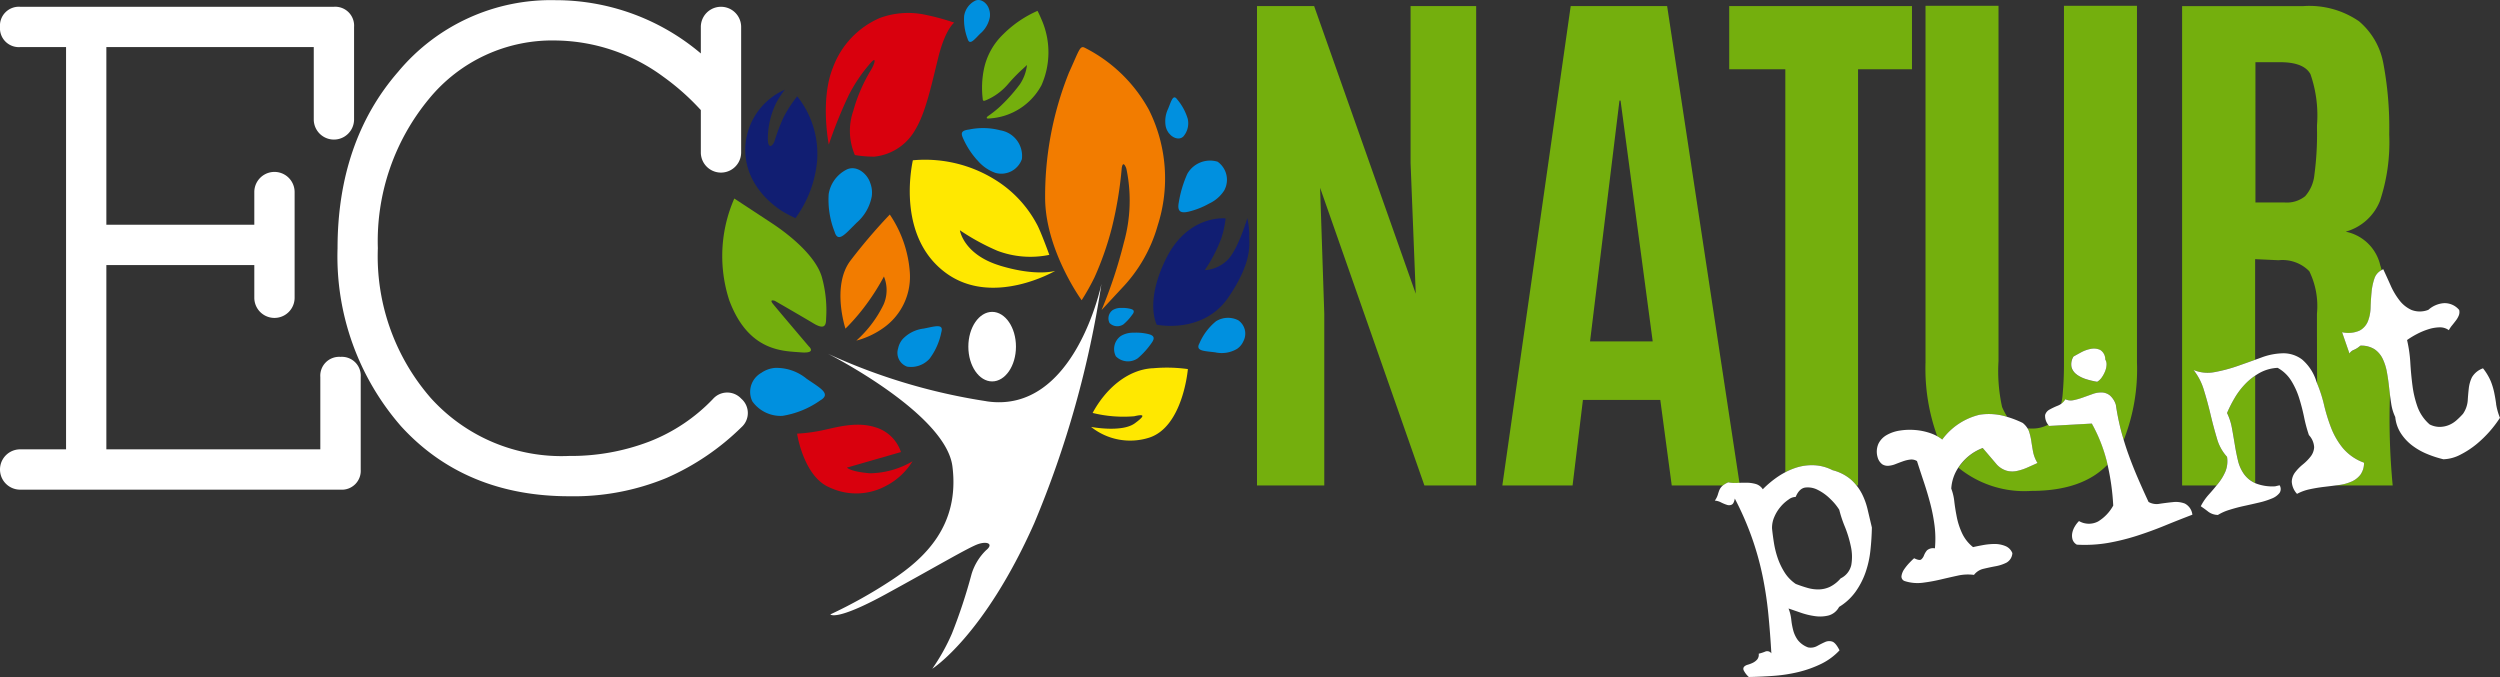 <svg xmlns="http://www.w3.org/2000/svg" width="210" height="56.875" viewBox="0 0 210 56.875"><rect x="0" y="0" width="210" height="56.875" fill="#333333" stroke="none"/><g id="Grupo_260" data-name="Grupo 260" transform="translate(-4255 1291)"><path id="Trazado_37" data-name="Trazado 37" d="M543.7,15.754l.435,10.982L535.6,2.575h-4.8V42.844h5.651V28.407L536.1,17.836l8.763,25.008h4.347V2.575H543.7Z" transform="translate(3829.788 -1293.063)" fill="#74af0d"></path><path id="Trazado_38" data-name="Trazado 38" d="M654.148,42.629c.065,0,.129,0,.194-.007L648.267,2.575h-8.1l-5.743,40.269h5.9l.869-7.184h6.5l.961,7.184h4.294a1.992,1.992,0,0,1,.454-.263,2.956,2.956,0,0,0,.745.048M641.792,30.74l2.471-20.226h.092l2.7,20.226Z" transform="translate(3746.772 -1293.063)" fill="#74af0d"></path><path id="Trazado_39" data-name="Trazado 39" d="M737.4,41.145a3.741,3.741,0,0,1,1.515.414,3.847,3.847,0,0,1,1.525.772,4.181,4.181,0,0,1,.489.513h.125V7.883h4.53V2.575H730.232V7.883h4.713v33.85a5.61,5.61,0,0,1,.911-.386,4.341,4.341,0,0,1,1.544-.2" transform="translate(3670.022 -1293.063)" fill="#74af0d"></path><path id="Trazado_40" data-name="Trazado 40" d="M838.251,178.857l-3.608.2c-.024-.037-.044-.072-.065-.107a2.69,2.69,0,0,1-1.4.325c-.115,0-.224,0-.329-.01a1.25,1.25,0,0,1,.12.248,4.8,4.8,0,0,1,.192.813q.065.432.149.9a2.826,2.826,0,0,0,.372.944q-.45.206-.877.393a4.251,4.251,0,0,1-.855.276,1.848,1.848,0,0,1-.836-.014,1.884,1.884,0,0,1-.827-.5l-1.2-1.408a4.227,4.227,0,0,0-1.8,1.32,3.98,3.98,0,0,0-.241.333,8.766,8.766,0,0,0,6.126,1.946q4.277,0,6.4-2.213c-.014-.06-.025-.122-.039-.182a13.119,13.119,0,0,0-1.28-3.267" transform="translate(3592.467 -1434.28)" fill="#74af0d"></path><path id="Trazado_41" data-name="Trazado 41" d="M870.754,35.51a1.052,1.052,0,0,0,.689.074,5.542,5.542,0,0,0,.781-.221l.814-.292a2.094,2.094,0,0,1,.777-.133,1.162,1.162,0,0,1,.666.241,1.714,1.714,0,0,1,.512.8,20.862,20.862,0,0,0,.438,2.172c.068.262.145.52.221.777a16.166,16.166,0,0,0,1.11-6.517V2.46H870.63V32.3a28.384,28.384,0,0,1-.126,2.963,4.9,4.9,0,0,1-.113.64,1.317,1.317,0,0,0,.363-.388m.67-3.59q.219-.126.627-.347a2.781,2.781,0,0,1,.838-.3,1.264,1.264,0,0,1,.78.09.92.92,0,0,1,.424.8.783.783,0,0,1,.108.459,1.658,1.658,0,0,1-.122.538,2.475,2.475,0,0,1-.277.513,1.218,1.218,0,0,1-.386.365,6.466,6.466,0,0,1-.9-.211,2.81,2.81,0,0,1-.8-.384,1.145,1.145,0,0,1-.456-.614,1.24,1.24,0,0,1,.159-.908" transform="translate(3557.743 -1292.971)" fill="#74af0d"></path><path id="Trazado_42" data-name="Trazado 42" d="M817.7,36.811a5.089,5.089,0,0,1,2.323.182,6.233,6.233,0,0,1-.438-.831,13.929,13.929,0,0,1-.3-3.867V2.46h-6.132V32.41a16.633,16.633,0,0,0,.987,6.206,2.788,2.788,0,0,1,.417.278,5.482,5.482,0,0,1,3.139-2.083" transform="translate(3603.591 -1292.971)" fill="#74af0d"></path><path id="Trazado_43" data-name="Trazado 43" d="M938.713,33.359a4.4,4.4,0,0,0-.358-1.147,2.036,2.036,0,0,0-.688-.808,2.064,2.064,0,0,0-1.191-.3,1.965,1.965,0,0,1-.539.351.705.705,0,0,0-.374.312l-.622-1.793a2.366,2.366,0,0,0,1.472-.136,1.539,1.539,0,0,0,.7-.786,3.4,3.4,0,0,0,.224-1.159q.02-.651.082-1.288a4.909,4.909,0,0,1,.247-1.165,1.222,1.222,0,0,1,.6-.685c-.039-.149-.08-.291-.123-.418a3.735,3.735,0,0,0-2.906-2.814,4.34,4.34,0,0,0,2.883-2.585,15.581,15.581,0,0,0,.778-5.594,29.146,29.146,0,0,0-.492-5.949,6.055,6.055,0,0,0-2.048-3.546,7.352,7.352,0,0,0-4.713-1.27H921.5V42.844h2.887c.05-.062.1-.123.152-.186a4.394,4.394,0,0,0,.6-1,2.325,2.325,0,0,0,.134-1.225,3.777,3.777,0,0,1-.851-1.553q-.29-.963-.537-2.012t-.557-2.045a4.986,4.986,0,0,0-.87-1.685,3.072,3.072,0,0,0,1.794.174,13.134,13.134,0,0,0,1.953-.523q.722-.252,1.429-.508V23.831l1.967.091a3.149,3.149,0,0,1,2.585.927,6.66,6.66,0,0,1,.641,3.558q0,3.314.013,5.865a11.2,11.2,0,0,1,.572,1.767,15.178,15.178,0,0,0,.594,1.937,6.3,6.3,0,0,0,.99,1.719,4.187,4.187,0,0,0,1.783,1.233,1.7,1.7,0,0,1-.307,1.017,1.952,1.952,0,0,1-.747.574,3.815,3.815,0,0,1-1.064.288l-.292.036h4.82a58.973,58.973,0,0,1-.228-7.631c-.023-.179-.045-.359-.064-.541q-.071-.667-.185-1.312M932.83,12.825a25.588,25.588,0,0,1-.217,3.912,3.171,3.171,0,0,1-.778,1.808,2.45,2.45,0,0,1-1.727.526h-2.448V7.288h2.082q1.99,0,2.54,1.007a10.575,10.575,0,0,1,.549,4.279Z" transform="translate(3516.797 -1293.063)" fill="#74af0d"></path><path id="Trazado_44" data-name="Trazado 44" d="M941.112,160.5a10.684,10.684,0,0,0-.645,1.271,4.778,4.778,0,0,1,.412,1.271q.126.692.237,1.374t.264,1.33a3.255,3.255,0,0,0,.508,1.149,2.325,2.325,0,0,0,.94.765V158.64a5.079,5.079,0,0,0-.783.648,6.224,6.224,0,0,0-.932,1.215" transform="translate(3501.607 -1418.084)" fill="#74af0d"></path><path id="Trazado_45" data-name="Trazado 45" d="M736.474,198.783a3.923,3.923,0,0,0-.414-.629,4.182,4.182,0,0,0-.489-.513,3.849,3.849,0,0,0-1.525-.772,3.738,3.738,0,0,0-1.515-.414,4.341,4.341,0,0,0-1.544.2,5.6,5.6,0,0,0-.91.386,6.274,6.274,0,0,0-.573.337,8.284,8.284,0,0,0-1.321,1.095,1.042,1.042,0,0,0-.59-.445,2.939,2.939,0,0,0-.759-.107c-.2,0-.406,0-.611.009-.065,0-.129,0-.194.007a2.965,2.965,0,0,1-.745-.048,1.984,1.984,0,0,0-.454.263.858.858,0,0,0-.067.059,1.011,1.011,0,0,0-.231.34q-.07.179-.131.392a1.7,1.7,0,0,1-.247.481,1.338,1.338,0,0,1,.521.151,3.209,3.209,0,0,0,.5.206.519.519,0,0,0,.405-.021q.177-.091.253-.507a25.329,25.329,0,0,1,1.43,3.269,24.575,24.575,0,0,1,.9,3.22,31.114,31.114,0,0,1,.488,3.23q.157,1.617.253,3.285a.421.421,0,0,0-.509-.153,3.541,3.541,0,0,1-.554.18.629.629,0,0,1-.133.491,1.178,1.178,0,0,1-.359.271,2.754,2.754,0,0,1-.422.162.673.673,0,0,0-.319.175.286.286,0,0,0-.028.3,1.909,1.909,0,0,0,.43.558q1.039-.021,2.127-.1a12.633,12.633,0,0,0,2.086-.33,9.434,9.434,0,0,0,1.879-.679A5.231,5.231,0,0,0,734.63,212q-.326-.645-.621-.736a.828.828,0,0,0-.6.042q-.3.133-.656.329a1.122,1.122,0,0,1-.768.119,1.946,1.946,0,0,1-.869-.628,2.5,2.5,0,0,1-.377-.806,5.928,5.928,0,0,1-.164-.906,3.464,3.464,0,0,0-.231-.928q.432.147,1.029.354a6.124,6.124,0,0,0,1.2.289,2.948,2.948,0,0,0,1.143-.058,1.428,1.428,0,0,0,.876-.716,4.7,4.7,0,0,0,1.379-1.27,6.457,6.457,0,0,0,.838-1.615,8.252,8.252,0,0,0,.412-1.838q.107-.97.126-1.945l-.356-1.508a5.866,5.866,0,0,0-.516-1.4m-.853,6.033a1.64,1.64,0,0,1-.9,1.145,2.837,2.837,0,0,1-.9.71,2.318,2.318,0,0,1-.919.217,3.182,3.182,0,0,1-.95-.124q-.479-.135-1-.336a3.293,3.293,0,0,1-.955-.993,5.8,5.8,0,0,1-.571-1.208,7.688,7.688,0,0,1-.309-1.258q-.1-.635-.157-1.194a2.246,2.246,0,0,1,.192-.978,3.317,3.317,0,0,1,.531-.859,3.252,3.252,0,0,1,.677-.607.989.989,0,0,1,.584-.212q.3-.718.809-.788a1.814,1.814,0,0,1,1.054.2,4.067,4.067,0,0,1,1.05.76,4.686,4.686,0,0,1,.748.905,10.155,10.155,0,0,0,.474,1.43,9.593,9.593,0,0,1,.5,1.648,4.041,4.041,0,0,1,.041,1.545" transform="translate(3674.891 -1448.373)" fill="#fff"></path><path id="Trazado_46" data-name="Trazado 46" d="M801.532,177.7l1.2,1.408a1.884,1.884,0,0,0,.827.5,1.853,1.853,0,0,0,.836.014,4.254,4.254,0,0,0,.855-.276q.428-.188.877-.393a2.827,2.827,0,0,1-.372-.944q-.085-.465-.149-.9a4.811,4.811,0,0,0-.192-.813,1.255,1.255,0,0,0-.12-.248,1.809,1.809,0,0,0-.408-.46,8.316,8.316,0,0,0-1.3-.507,5.09,5.09,0,0,0-2.323-.182,5.481,5.481,0,0,0-3.139,2.083,2.783,2.783,0,0,0-.417-.278,3.761,3.761,0,0,0-.58-.257,5.129,5.129,0,0,0-1.256-.263,5.413,5.413,0,0,0-1.3.044,3.173,3.173,0,0,0-1.106.373,1.7,1.7,0,0,0-.7.736,1.65,1.65,0,0,0-.071,1.123,1.1,1.1,0,0,0,.391.6.854.854,0,0,0,.515.127,1.959,1.959,0,0,0,.6-.142q.319-.125.628-.235a2.736,2.736,0,0,1,.612-.145.863.863,0,0,1,.565.128q.282.879.578,1.766t.534,1.789a14.76,14.76,0,0,1,.36,1.843,8.826,8.826,0,0,1,.033,1.932.786.786,0,0,0-.669.17,1.545,1.545,0,0,0-.249.42.813.813,0,0,1-.231.34q-.146.122-.595-.1-.125.1-.375.362a4.2,4.2,0,0,0-.445.54,1.376,1.376,0,0,0-.24.566.4.4,0,0,0,.241.441,3.489,3.489,0,0,0,1.516.152,13.924,13.924,0,0,0,1.5-.268q.742-.175,1.452-.33a3.922,3.922,0,0,1,1.377-.064,1.394,1.394,0,0,1,.811-.515q.507-.12,1.007-.213a3.362,3.362,0,0,0,.911-.3.979.979,0,0,0,.495-.8,1.06,1.06,0,0,0-.6-.6,2.368,2.368,0,0,0-.922-.168,5.759,5.759,0,0,0-.985.1q-.489.091-.795.163a3.244,3.244,0,0,1-.921-1.163,6.039,6.039,0,0,1-.443-1.35q-.138-.689-.211-1.318a4.265,4.265,0,0,0-.256-1.084,3.559,3.559,0,0,1,.585-1.752,4.023,4.023,0,0,1,.241-.333,4.228,4.228,0,0,1,1.8-1.32" transform="translate(3620.023 -1431.061)" fill="#fff"></path><path id="Trazado_47" data-name="Trazado 47" d="M875.342,175.065a2.114,2.114,0,0,0-1-.125q-.547.055-1.112.138a1.365,1.365,0,0,1-.943-.151q-.5-1.075-.918-2.047t-.769-1.945c-.145-.4-.276-.805-.4-1.216-.077-.257-.153-.515-.222-.777a20.855,20.855,0,0,1-.438-2.172,1.715,1.715,0,0,0-.512-.8,1.161,1.161,0,0,0-.666-.241,2.092,2.092,0,0,0-.777.133l-.814.291a5.539,5.539,0,0,1-.781.222,1.052,1.052,0,0,1-.689-.074,1.318,1.318,0,0,1-.363.388,1.216,1.216,0,0,1-.258.144,5.846,5.846,0,0,0-.694.326.756.756,0,0,0-.388.464,1.2,1.2,0,0,0,.251.813c.021.035.042.07.065.107l3.607-.2a13.113,13.113,0,0,1,1.281,3.267c.014.06.025.122.039.182a20.009,20.009,0,0,1,.479,3.439,3.58,3.58,0,0,1-1.265,1.331,1.652,1.652,0,0,1-1.611-.03,2.179,2.179,0,0,0-.361.471,1.659,1.659,0,0,0-.207.546,1.169,1.169,0,0,0,.025.529.767.767,0,0,0,.364.436,11.681,11.681,0,0,0,2.626-.147,18.394,18.394,0,0,0,2.421-.6q1.179-.378,2.324-.847t2.332-.923a1.2,1.2,0,0,0-.631-.933" transform="translate(3563.192 -1423.763)" fill="#fff"></path><path id="Trazado_48" data-name="Trazado 48" d="M875.108,149.4a2.8,2.8,0,0,0,.8.384,6.426,6.426,0,0,0,.9.211,1.22,1.22,0,0,0,.387-.365,2.488,2.488,0,0,0,.277-.513,1.671,1.671,0,0,0,.122-.538.785.785,0,0,0-.108-.459.919.919,0,0,0-.424-.8,1.264,1.264,0,0,0-.78-.09,2.79,2.79,0,0,0-.838.3q-.408.221-.627.347a1.241,1.241,0,0,0-.159.908,1.143,1.143,0,0,0,.456.614" transform="translate(3554.355 -1408.926)" fill="#fff"></path><path id="Trazado_49" data-name="Trazado 49" d="M939.573,159.963a1.951,1.951,0,0,0,.748-.574,1.7,1.7,0,0,0,.307-1.017,4.189,4.189,0,0,1-1.783-1.233,6.286,6.286,0,0,1-.99-1.719,15.119,15.119,0,0,1-.594-1.937,11.229,11.229,0,0,0-.572-1.767c-.016-.038-.03-.076-.046-.114a3.966,3.966,0,0,0-1.219-1.9,2.608,2.608,0,0,0-1.59-.52,5.463,5.463,0,0,0-1.831.357l-.52.188q-.708.256-1.429.508a13.145,13.145,0,0,1-1.953.523,3.072,3.072,0,0,1-1.794-.174,4.982,4.982,0,0,1,.87,1.685q.31,1,.557,2.045t.537,2.012a3.775,3.775,0,0,0,.851,1.553,2.322,2.322,0,0,1-.134,1.225,4.393,4.393,0,0,1-.6,1c-.049.063-.1.124-.152.186-.2.252-.414.5-.636.746a4.532,4.532,0,0,0-.685.995q.355.24.645.47a1.388,1.388,0,0,0,.795.26,4.087,4.087,0,0,1,.957-.425q.59-.189,1.24-.33t1.263-.286a6.484,6.484,0,0,0,1.064-.338,1.521,1.521,0,0,0,.649-.464.589.589,0,0,0,.009-.649l-.377.089a3.859,3.859,0,0,1-1.652-.257l-.027-.014a2.33,2.33,0,0,1-.94-.765,3.254,3.254,0,0,1-.507-1.149q-.153-.648-.264-1.33t-.237-1.374a4.8,4.8,0,0,0-.412-1.271,10.674,10.674,0,0,1,.645-1.271,6.225,6.225,0,0,1,.932-1.215,5.054,5.054,0,0,1,.782-.648c.137-.092.276-.18.421-.258a3.456,3.456,0,0,1,1.473-.4,3.117,3.117,0,0,1,1.136,1.075,6.338,6.338,0,0,1,.667,1.459,16.276,16.276,0,0,1,.416,1.605,12.181,12.181,0,0,0,.406,1.509,1.615,1.615,0,0,1,.439,1.016,1.381,1.381,0,0,1-.289.777,3.959,3.959,0,0,1-.652.664,3.959,3.959,0,0,0-.652.664,1.378,1.378,0,0,0-.286.789,1.637,1.637,0,0,0,.441,1.027,4,4,0,0,1,1.077-.39q.591-.127,1.209-.2c.313-.036.621-.075.928-.115l.292-.036a3.8,3.8,0,0,0,1.064-.288" transform="translate(3512.95 -1410.506)" fill="#fff"></path><path id="Trazado_50" data-name="Trazado 50" d="M1002,125.022q-.07-.506-.166-.968a5.871,5.871,0,0,0-.284-.94,4.691,4.691,0,0,0-.655-1.089,1.758,1.758,0,0,0-.929.754,2.9,2.9,0,0,0-.265.933q-.057.5-.09,1.041a2.273,2.273,0,0,1-.4,1.1,6.8,6.8,0,0,1-.544.539,2.258,2.258,0,0,1-.639.4,2.085,2.085,0,0,1-.759.154,1.86,1.86,0,0,1-.857-.208,3.593,3.593,0,0,1-1.022-1.487,8.616,8.616,0,0,1-.42-1.779q-.123-.941-.18-1.922a11.12,11.12,0,0,0-.274-1.9,7.122,7.122,0,0,1,.837-.508,5.861,5.861,0,0,1,.962-.4,3.277,3.277,0,0,1,.933-.158,1.246,1.246,0,0,1,.778.239,2.341,2.341,0,0,1,.267-.4q.164-.2.325-.413a1.78,1.78,0,0,0,.247-.431.754.754,0,0,0,.029-.455,1.581,1.581,0,0,0-1.34-.567,2.218,2.218,0,0,0-1.249.556,1.944,1.944,0,0,1-1.415.01,2.643,2.643,0,0,1-1.011-.806,5.989,5.989,0,0,1-.744-1.255q-.316-.709-.619-1.359a1.506,1.506,0,0,0-.134.071,1.22,1.22,0,0,0-.6.685,4.9,4.9,0,0,0-.247,1.165q-.062.636-.082,1.288a3.4,3.4,0,0,1-.224,1.159,1.538,1.538,0,0,1-.7.786,2.365,2.365,0,0,1-1.472.136l.622,1.793a.706.706,0,0,1,.374-.312,1.951,1.951,0,0,0,.539-.351,2.064,2.064,0,0,1,1.191.3,2.035,2.035,0,0,1,.688.808,4.393,4.393,0,0,1,.358,1.147q.115.644.185,1.312c.019.183.041.362.064.541.033.257.067.512.107.761a3.937,3.937,0,0,0,.34,1.126,3.049,3.049,0,0,0,.472,1.369,4.085,4.085,0,0,0,.949,1.02,5.553,5.553,0,0,0,1.25.712,8.971,8.971,0,0,0,1.374.447,3.3,3.3,0,0,0,1.426-.386,7.438,7.438,0,0,0,1.368-.895,9.746,9.746,0,0,0,1.955-2.2,5.3,5.3,0,0,1-.325-1.167" transform="translate(3462.677 -1382.087)" fill="#fff"></path><path id="Trazado_51" data-name="Trazado 51" d="M362.984,129.713a49.879,49.879,0,0,1-13.32-3.987s9.892,5,10.451,9.463c.625,4.981-2.347,7.735-5.128,9.561a40.184,40.184,0,0,1-5.128,2.868s.434.608,4.65-1.695,7-3.955,7.779-4.215,1.3,0,.652.522a4.689,4.689,0,0,0-1.217,2,44.935,44.935,0,0,1-1.651,5,16.8,16.8,0,0,1-1.651,2.955s4.346-2.738,8.561-12.212a84.4,84.4,0,0,0,5.65-20.121s-2.224,10.979-9.648,9.865" transform="translate(3974.889 -1387.008)" fill="#fff"></path><path id="Trazado_52" data-name="Trazado 52" d="M408.924,134.62c0,1.613.9,2.921,2,2.921s2-1.308,2-2.921-.9-2.921-2-2.921-2,1.308-2,2.921" transform="translate(3927.417 -1396.502)" fill="#fff"></path><path id="Trazado_53" data-name="Trazado 53" d="M465.942,155.351c-2.119.112-3.966,1.723-5.057,3.756a10.8,10.8,0,0,0,3.489.279c.645-.149,1.14-.2.05.595s-3.669.3-3.669.3a5.26,5.26,0,0,0,4.908.893c2.826-.942,3.223-5.751,3.223-5.751a12.814,12.814,0,0,0-2.944-.068" transform="translate(3885.896 -1415.42)" fill="#ffe800"></path><path id="Trazado_54" data-name="Trazado 54" d="M495.087,93.536a6.706,6.706,0,0,0-.164-1.426s-.818,2.806-1.753,3.6a2.958,2.958,0,0,1-1.824.772,12.362,12.362,0,0,0,1.379-2.642,7.737,7.737,0,0,0,.374-1.707s-3.133-.351-4.98,3.343-.8,5.588-.8,5.588,3.881.818,6.009-2.291,1.73-4.629,1.753-5.237" transform="translate(3864.851 -1364.788)" fill="#111e72"></path><path id="Trazado_55" data-name="Trazado 55" d="M344.262,184.405a5.7,5.7,0,0,0,2.065-1.977,7.252,7.252,0,0,1-3.583,1.006c-1.659-.141-1.924-.477-1.924-.477l4.536-1.306a3.227,3.227,0,0,0-2.153-2.083c-1.765-.565-3.671.141-4.853.335a13.488,13.488,0,0,1-1.712.2l.009.088s.556,3.521,2.691,4.421a5.241,5.241,0,0,0,4.924-.212" transform="translate(3985.324 -1434.678)" fill="#d9000d"></path><path id="Trazado_56" data-name="Trazado 56" d="M321.364,156.213a3.975,3.975,0,0,0-2.633-.889,2.361,2.361,0,0,0-1.151.419,1.83,1.83,0,0,0-.75,2.389,2.92,2.92,0,0,0,2.528,1.221,7.576,7.576,0,0,0,3.191-1.308c.959-.558-.087-1.064-1.186-1.831" transform="translate(4001.365 -1415.42)" fill="#0090df"></path><path id="Trazado_57" data-name="Trazado 57" d="M379.869,141.155a2.109,2.109,0,0,0,1.871-.667,5.511,5.511,0,0,0,.991-2.234c.218-.752-.556-.476-1.483-.3a2.9,2.9,0,0,0-1.765.881,1.723,1.723,0,0,0-.383.78,1.232,1.232,0,0,0,.769,1.542" transform="translate(3951.343 -1401.354)" fill="#0090df"></path><path id="Trazado_58" data-name="Trazado 58" d="M509.449,134.433a1.9,1.9,0,0,0-1.9.064,4.859,4.859,0,0,0-1.395,1.858c-.361.661.424.635,1.331.755a2.527,2.527,0,0,0,1.841-.3,1.5,1.5,0,0,0,.522-.637,1.361,1.361,0,0,0-.4-1.735" transform="translate(3849.597 -1398.512)" fill="#0090df"></path><path id="Trazado_59" data-name="Trazado 59" d="M472.4,142.64a6.688,6.688,0,0,0,1.168-1.3c.324-.452.127-.627-.281-.729a4.324,4.324,0,0,0-1.236-.116,1.96,1.96,0,0,0-1.089.284,1.341,1.341,0,0,0-.406,1.7,1.432,1.432,0,0,0,1.844.16" transform="translate(3878.177 -1403.548)" fill="#0090df"></path><path id="Trazado_60" data-name="Trazado 60" d="M497.637,71.187c-.14.79.233.881.84.739a6.678,6.678,0,0,0,1.713-.677,3.005,3.005,0,0,0,1.262-1.088,1.86,1.86,0,0,0-.548-2.429,2.194,2.194,0,0,0-2.547,1.027,9.662,9.662,0,0,0-.719,2.429" transform="translate(3856.374 -1345.149)" fill="#0090df"></path><path id="Trazado_61" data-name="Trazado 61" d="M350.629,12.4a13.29,13.29,0,0,1,1.9-2.8c.452-.5.339.045.022.588a13.618,13.618,0,0,0-1.514,3.481,5.126,5.126,0,0,0,.135,3.707,9.531,9.531,0,0,0,1.628.136,4.468,4.468,0,0,0,3.458-2.283c.859-1.424,1.334-3.685,1.922-6.058s1.334-2.916,1.334-2.916a20,20,0,0,0-2.622-.7,6.881,6.881,0,0,0-3.639.316,7.265,7.265,0,0,0-3.933,4.182c-1.085,2.713-.339,6.442-.339,6.442a37.777,37.777,0,0,1,1.65-4.091" transform="translate(3975.638 -1295.354)" fill="#d9000d"></path><path id="Trazado_62" data-name="Trazado 62" d="M318.119,48.245c.581.314.823.411.823.411a9.629,9.629,0,0,0,1.814-4.79,7.763,7.763,0,0,0-1.669-5.443,10.739,10.739,0,0,0-1.161,1.79,16.415,16.415,0,0,0-.726,1.911c-.1.387-.532.847-.581-.024a6.915,6.915,0,0,1,.726-3.169,9.244,9.244,0,0,1,.7-1.064,5.574,5.574,0,0,0-3.314,4.717c-.194,3.484,2.806,5.347,3.387,5.661" transform="translate(4002.88 -1321.334)" fill="#111e72"></path><path id="Trazado_63" data-name="Trazado 63" d="M391.767,76.465c-3.087-.931-3.382-2.973-3.382-2.973a18.889,18.889,0,0,0,3.155,1.725,7.842,7.842,0,0,0,4.358.341s-.749-2.066-1.067-2.61a9.8,9.8,0,0,0-3.45-3.677,11.137,11.137,0,0,0-6.946-1.657c-.2.953-1.2,6.514,2.747,9.443S396.4,76.9,396.4,76.9s-1.544.5-4.631-.431" transform="translate(3947.245 -1345.15)" fill="#ffe800"></path><path id="Trazado_64" data-name="Trazado 64" d="M356.258,101.187a6.989,6.989,0,0,0,2.293-1.082,5.25,5.25,0,0,0,2.19-4.741,9.9,9.9,0,0,0-1.675-4.767,47.032,47.032,0,0,0-3.3,3.865c-1.61,2.126-.425,5.72-.425,5.72a17.39,17.39,0,0,0,1.52-1.726,19.167,19.167,0,0,0,1.713-2.654,3.025,3.025,0,0,1-.026,2.345,9.79,9.79,0,0,1-2.293,3.04" transform="translate(3970.677 -1363.576)" fill="#f27c00"></path><path id="Trazado_65" data-name="Trazado 65" d="M312.152,96.234s-2.664-3.135-3.013-3.57.174-.244.174-.244,2.177,1.254,3.256,1.9,1.027-.07,1.045-.47a10.424,10.424,0,0,0-.366-3.448c-.47-1.585-2.316-3.274-4.249-4.545l-3.1-2.037a12.026,12.026,0,0,0-.418,8.568c1.62,4.319,4.545,4.232,5.973,4.353s.7-.505.7-.505" transform="translate(4010.783 -1358.145)" fill="#74af0d"></path><path id="Trazado_66" data-name="Trazado 66" d="M352.04,75.64a3.872,3.872,0,0,0,1.3-2.246,2.3,2.3,0,0,0-.134-1.134c-.226-.71-1.071-1.488-1.923-1.138a2.8,2.8,0,0,0-1.563,2.087,7.335,7.335,0,0,0,.5,3.172c.293.984.94.121,1.825-.741" transform="translate(3974.889 -1347.905)" fill="#0090df"></path><path id="Trazado_67" data-name="Trazado 67" d="M407.479,56.8A3.472,3.472,0,0,0,409,57.868a1.833,1.833,0,0,0,2.222-1.16,2.177,2.177,0,0,0-1.812-2.416,5.7,5.7,0,0,0-2.619-.068c-.832.105-.668.414-.388,1a6.853,6.853,0,0,0,1.073,1.582" transform="translate(3929.617 -1334.345)" fill="#0090df"></path><path id="Trazado_68" data-name="Trazado 68" d="M441.318,32.876c.152,4.3,3.064,8.3,3.064,8.3a19.963,19.963,0,0,0,1.086-1.934,25.906,25.906,0,0,0,1.456-4.172,32.623,32.623,0,0,0,.826-5c.109-.7.367-.031.391.065a13.042,13.042,0,0,1-.217,6.215A39.32,39.32,0,0,1,446.055,42s.869-.934,1.695-1.825a12.508,12.508,0,0,0,3.02-5.28,12.893,12.893,0,0,0-.739-9.713,12.614,12.614,0,0,0-5.389-5.215c-.413-.217-.478.239-1.325,2.086a27.871,27.871,0,0,0-2,10.821" transform="translate(3901.477 -1306.957)" fill="#f27c00"></path><path id="Trazado_69" data-name="Trazado 69" d="M470.091,130.582c.207-.289.081-.4-.18-.466a2.758,2.758,0,0,0-.79-.074,1.254,1.254,0,0,0-.7.182.857.857,0,0,0-.259,1.085.915.915,0,0,0,1.178.1,4.27,4.27,0,0,0,.746-.829" transform="translate(3880.042 -1395.174)" fill="#0090df"></path><path id="Trazado_70" data-name="Trazado 70" d="M492.429,44.156c.255.344.833.6,1.188.232a1.7,1.7,0,0,0,.36-1.463,4.545,4.545,0,0,0-.886-1.637c-.344-.48-.493.125-.762.778a2.421,2.421,0,0,0-.2,1.5,1.433,1.433,0,0,0,.294.595" transform="translate(3860.795 -1323.936)" fill="#0090df"></path><path id="Trazado_71" data-name="Trazado 71" d="M408.4,2.8a2.4,2.4,0,0,0,.779-1.369A1.422,1.422,0,0,0,409.1.741c-.132-.431-.634-.9-1.143-.687a1.718,1.718,0,0,0-.937,1.274,4.524,4.524,0,0,0,.288,1.927c.172.6.56.071,1.089-.456" transform="translate(3928.969 -1291)" fill="#0090df"></path><path id="Trazado_72" data-name="Trazado 72" d="M414.727,12.039c.069.155.112.112.25.069a4.986,4.986,0,0,0,1.9-1.39,14.158,14.158,0,0,1,1.226-1.26l.345-.319a3.613,3.613,0,0,1-.6,1.623,14.039,14.039,0,0,1-1.7,1.9,8.979,8.979,0,0,1-1,.786s-.242.216.112.181a5.312,5.312,0,0,0,4.41-2.8,6.834,6.834,0,0,0,.026-5.455c-.242-.569-.362-.785-.362-.785a9.4,9.4,0,0,0-2.866,1.951,5.637,5.637,0,0,0-1.631,2.917,7.837,7.837,0,0,0-.1,2.581" transform="translate(3922.818 -1294.677)" fill="#74af0d"></path><path id="Trazado_73" data-name="Trazado 73" d="M28.6,32.272a1.586,1.586,0,0,0-1.693,1.693V40.04H8.934V24.561H21.362v2.746a1.693,1.693,0,1,0,3.386,0V18.429a1.693,1.693,0,1,0-3.386,0v2.746H8.934V6.251H26.356v6.075a1.693,1.693,0,0,0,3.386,0V4.558a1.586,1.586,0,0,0-1.693-1.693H1.693A1.586,1.586,0,0,0,0,4.558,1.586,1.586,0,0,0,1.693,6.251H5.549V40.04H1.693a1.693,1.693,0,1,0,0,3.386H28.6A1.586,1.586,0,0,0,30.3,41.733V33.965A1.586,1.586,0,0,0,28.6,32.272" transform="translate(4255 -1293.295)" fill="#fff"></path><path id="Trazado_74" data-name="Trazado 74" d="M176.438,33.535a1.6,1.6,0,0,0-2.365.043,14.8,14.8,0,0,1-5.325,3.567,18.389,18.389,0,0,1-6.759,1.216,14.785,14.785,0,0,1-11.624-4.876,18.121,18.121,0,0,1-4.439-12.573,18.73,18.73,0,0,1,4.286-12.533,13.375,13.375,0,0,1,10.667-4.917,15.506,15.506,0,0,1,9.039,3.055,20.079,20.079,0,0,1,3.139,2.792v3.557a1.693,1.693,0,1,0,3.386,0V2.324a1.693,1.693,0,1,0-3.386,0V4.551A18.867,18.867,0,0,0,160.879.076a16.692,16.692,0,0,0-13.244,6.01c-3.38,3.88-5.094,8.868-5.094,14.825a21.694,21.694,0,0,0,5.329,14.95c3.556,3.905,8.307,5.885,14.119,5.885a20.386,20.386,0,0,0,8.2-1.543,20.971,20.971,0,0,0,6.283-4.258,1.594,1.594,0,0,0,.029-2.352Z" transform="translate(4140.813 -1291.061)" fill="#fff"></path><rect id="Rect&#xE1;ngulo_2" data-name="Rect&#xE1;ngulo 2" width="210" height="56.875" transform="translate(4255 -1291)" fill="none"></rect></g></svg>